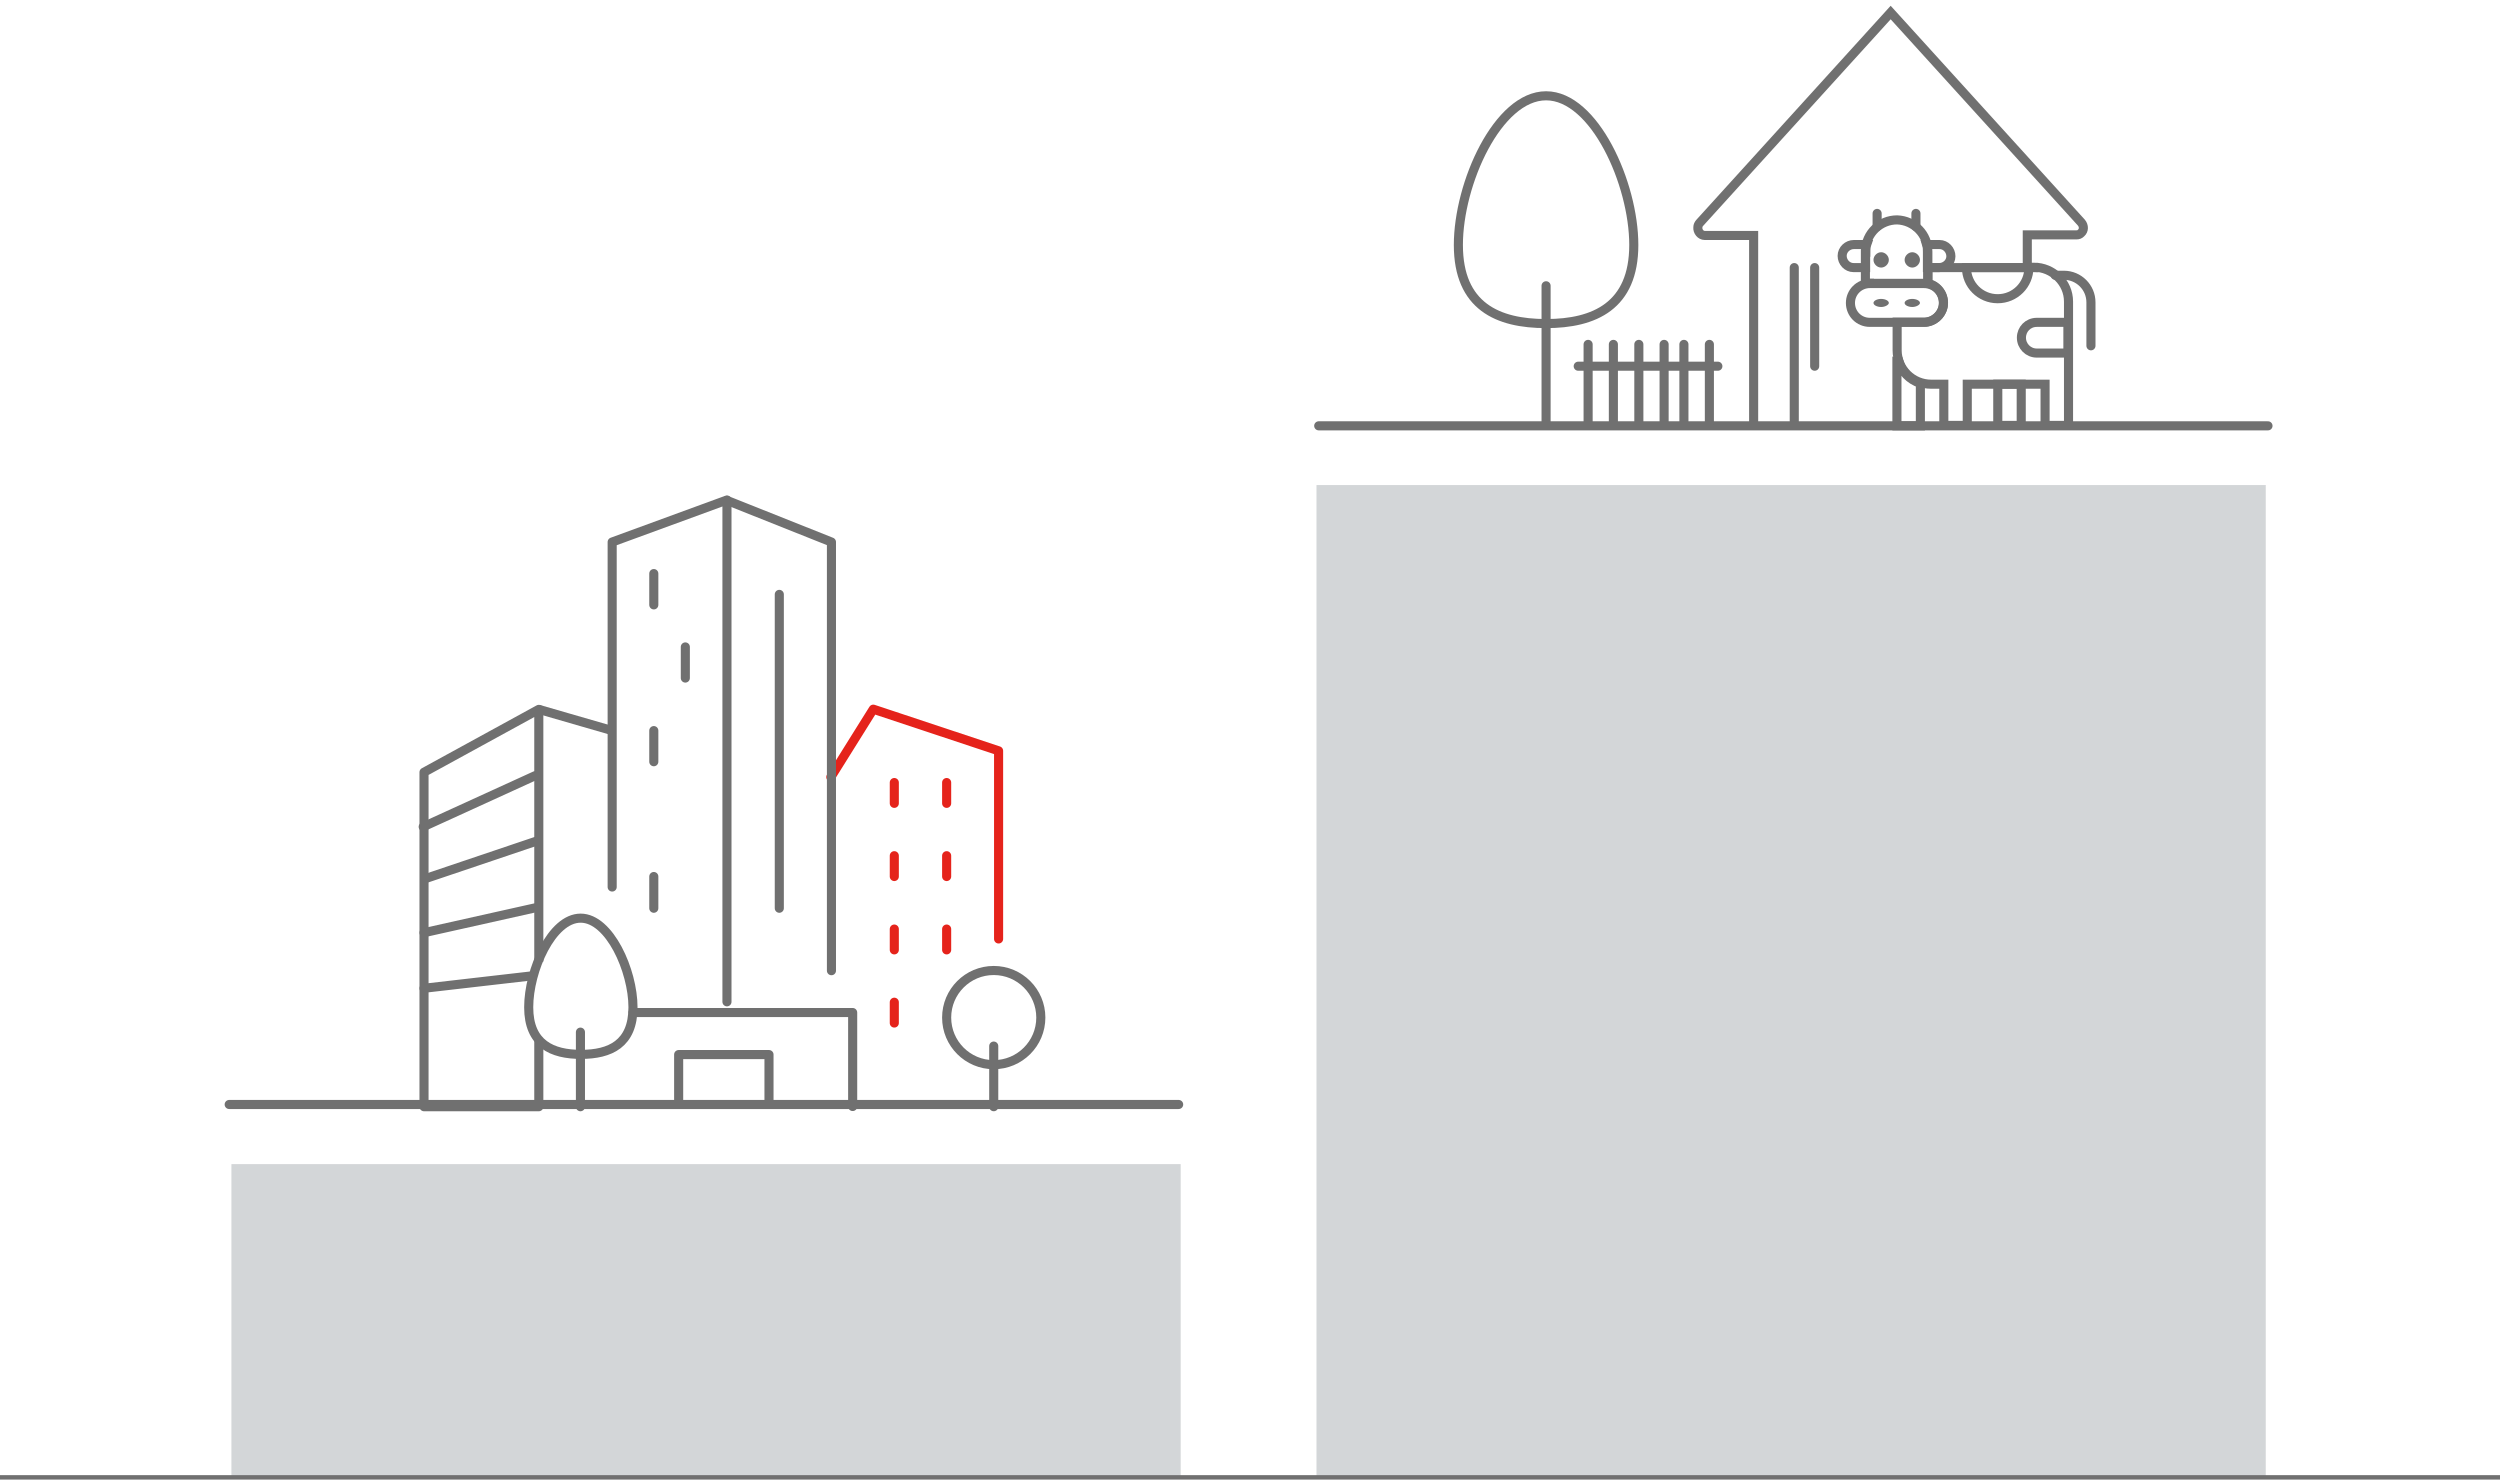 <?xml version="1.0" encoding="UTF-8"?>
<svg xmlns="http://www.w3.org/2000/svg" id="Ebene_1" data-name="Ebene 1" version="1.1" viewBox="0 0 1237 733" width="1237" height="733">
  <defs>
    <style>
      .cls-1, .cls-2, .cls-3, .cls-4, .cls-5, .cls-6, .cls-7 {
        fill: none;
      }

      .cls-1, .cls-2, .cls-3, .cls-4, .cls-6, .cls-7 {
        stroke: #707070;
      }

      .cls-1, .cls-3, .cls-4, .cls-5, .cls-6, .cls-7 {
        stroke-width: 4.5px;
      }

      .cls-1, .cls-5, .cls-6 {
        stroke-linejoin: round;
      }

      .cls-2 {
        stroke-width: 2.2px;
      }

      .cls-2, .cls-3 {
        stroke-miterlimit: 8.9;
      }

      .cls-3, .cls-4, .cls-5, .cls-6 {
        stroke-linecap: round;
      }

      .cls-4, .cls-7 {
        stroke-miterlimit: 22.4;
      }

      .cls-5 {
        stroke: #e5231b;
      }

      .cls-8 {
        fill: #707070;
      }

      .cls-8, .cls-9 {
        stroke-width: 0px;
      }

      .cls-9 {
        fill: #6c757d;
        isolation: isolate;
        opacity: .3;
      }
    </style>
  </defs>
  <rect id="Rechteck_7304" data-name="Rechteck 7304" class="cls-9" x="651.4" y="240" width="469.7" height="491"/>
  <rect id="Rechteck_7305" data-name="Rechteck 7305" class="cls-9" x="114.5" y="576" width="469.7" height="155"/>
  <g id="Stadt">
    <line id="Linie_104" data-name="Linie 104" class="cls-4" x1="113.4" y1="546.5" x2="583.2" y2="546.5"/>
    <g id="Gruppe_259" data-name="Gruppe 259">
      <path id="Pfad_259" data-name="Pfad 259" class="cls-5" d="M411.1,384.5l21-33.6,62,20.6v93.1"/>
      <line id="Linie_120" data-name="Linie 120" class="cls-5" x1="442.5" y1="387.2" x2="442.5" y2="397.5"/>
      <line id="Linie_121" data-name="Linie 121" class="cls-5" x1="442.5" y1="423.4" x2="442.5" y2="433.7"/>
      <line id="Linie_122" data-name="Linie 122" class="cls-5" x1="442.5" y1="459.7" x2="442.5" y2="470"/>
      <line id="Linie_123" data-name="Linie 123" class="cls-5" x1="442.5" y1="495.9" x2="442.5" y2="506.2"/>
      <line id="Linie_124" data-name="Linie 124" class="cls-5" x1="468.4" y1="387.2" x2="468.4" y2="397.5"/>
      <line id="Linie_125" data-name="Linie 125" class="cls-5" x1="468.4" y1="423.4" x2="468.4" y2="433.7"/>
      <line id="Linie_126" data-name="Linie 126" class="cls-5" x1="468.4" y1="459.7" x2="468.4" y2="470"/>
      <path id="Pfad_257" data-name="Pfad 257" class="cls-6" d="M302.9,438.9v-170.7l56.8-20.8v248.3"/>
      <path id="Pfad_258" data-name="Pfad 258" class="cls-6" d="M359.7,247.6l51.7,20.6v212.1"/>
      <line id="Linie_113" data-name="Linie 113" class="cls-7" x1="266.6" y1="351" x2="302.9" y2="361.5"/>
      <path id="Pfad_260" data-name="Pfad 260" class="cls-6" d="M313.2,501h108.7v46.5"/>
      <path id="Pfad_261" data-name="Pfad 261" class="cls-1" d="M335.8,548v-26.2h44.7v25.1"/>
      <line id="Linie_115" data-name="Linie 115" class="cls-6" x1="385.6" y1="294.1" x2="385.6" y2="449.4"/>
      <line id="Linie_116" data-name="Linie 116" class="cls-6" x1="209.8" y1="461.5" x2="264.8" y2="449.2"/>
      <line id="Linie_117" data-name="Linie 117" class="cls-6" x1="210.9" y1="434.6" x2="266" y2="416"/>
      <line id="Linie_118" data-name="Linie 118" class="cls-6" x1="209.4" y1="409.1" x2="264.8" y2="383.8"/>
      <line id="Linie_119" data-name="Linie 119" class="cls-6" x1="323.5" y1="283.8" x2="323.5" y2="299.3"/>
      <line id="Linie_127" data-name="Linie 127" class="cls-6" x1="323.5" y1="361.5" x2="323.5" y2="376.9"/>
      <line id="Linie_128" data-name="Linie 128" class="cls-6" x1="339.1" y1="320.1" x2="339.1" y2="335.5"/>
      <line id="Linie_129" data-name="Linie 129" class="cls-6" x1="323.5" y1="433.7" x2="323.5" y2="449.4"/>
      <circle id="Ellipse_24" data-name="Ellipse 24" class="cls-6" cx="491.7" cy="503.5" r="23.3"/>
      <path id="Pfad_262" data-name="Pfad 262" class="cls-6" d="M313.2,498.4c0-18.1-11.6-44.1-25.9-44.1s-25.7,25.9-25.7,44.1,11.6,23.3,25.9,23.3,25.7-5.1,25.7-23.3h0Z"/>
      <path id="Pfad_281" data-name="Pfad 281" class="cls-3" d="M491.7,517.6v30"/>
      <line id="Linie_131" data-name="Linie 131" class="cls-6" x1="287.2" y1="510.7" x2="287.2" y2="547.6"/>
      <path id="Pfad_263" data-name="Pfad 263" class="cls-1" d="M266.6,475.8v-124.8l-56.8,31.1v165.5h56.8v-33.1"/>
      <line id="Linie_132" data-name="Linie 132" class="cls-6" x1="209.8" y1="489" x2="262.8" y2="482.9"/>
    </g>
  </g>
  <g id="Dorf">
    <line id="Linie_105" data-name="Linie 105" class="cls-4" x1="652.5" y1="210.7" x2="1122.2" y2="210.7"/>
    <g id="Gruppe_262" data-name="Gruppe 262">
      <path id="Pfad_266" data-name="Pfad 266" class="cls-4" d="M867.7,209.1v-92.6h-24.2c-2,0-3.6-2-3.4-4,0-.9.4-1.6.9-2.2L935.5,6.2l94.4,104c1.3,1.6,1.3,3.8-.2,5.1-.7.7-1.3.9-2.2.9h-24.4v15.9"/>
      <path id="Pfad_267" data-name="Pfad 267" class="cls-6" d="M808.4,121.2c0-30.4-19.5-73.8-43.4-73.8s-43.4,43.4-43.4,73.8,19.5,38.9,43.4,38.9,43.4-8.7,43.4-38.9Z"/>
      <path id="Pfad_268" data-name="Pfad 268" class="cls-4" d="M939.5,178.7h-.9v32h11.6v-21c-5.4-1.8-9.2-5.8-10.7-11h0Z"/>
      <rect id="Rechteck_7338" data-name="Rechteck 7338" class="cls-4" x="988.5" y="190.1" width="11.6" height="20.4"/>
      <path id="Pfad_269" data-name="Pfad 269" class="cls-4" d="M952,159.5h-26.8c-5.4,0-9.6-4.3-9.6-9.6s4.3-9.6,9.6-9.6h26.8c5.4,0,9.6,4.3,9.6,9.6s-4.5,9.6-9.6,9.6Z"/>
      <path id="Pfad_270" data-name="Pfad 270" class="cls-4" d="M925,140.2h28.9v-15.7c0-8.5-6.7-15.4-15.2-15.7-8.5,0-15.4,6.7-15.7,15.2v16.1h2Z"/>
      <line id="Linie_133" data-name="Linie 133" class="cls-4" x1="928.8" y1="112.1" x2="928.8" y2="105.6"/>
      <line id="Linie_134" data-name="Linie 134" class="cls-4" x1="948" y1="112.1" x2="948" y2="105.6"/>
      <path id="Pfad_271" data-name="Pfad 271" class="cls-4" d="M988.5,147.8c8.5,0,15.4-6.9,15.4-15.4h-30.9c0,8.5,6.9,15.4,15.4,15.4h0Z"/>
      <path id="Pfad_272" data-name="Pfad 272" class="cls-4" d="M1023.2,159.5h-15.4c-4.3,0-7.6,3.4-7.6,7.6s3.4,7.6,7.6,7.6h15.4v-15.2h0Z"/>
      <path id="Pfad_273" data-name="Pfad 273" class="cls-4" d="M923.2,124.8c0-1.3,0-2.7.4-3.8h-6.3c-3.1,0-5.8,2.5-5.8,5.6s2.5,5.8,5.6,5.8h6v-7.6h0Z"/>
      <path id="Pfad_274" data-name="Pfad 274" class="cls-4" d="M959.6,121h-6.3c.4,1.3.4,2.5.4,3.8v7.6h5.8c3.1,0,5.8-2.5,5.8-5.6s-2.5-5.8-5.6-5.8h-.2,0Z"/>
      <path id="Pfad_275" data-name="Pfad 275" class="cls-4" d="M1006.2,132.4h-52.3v7.8c5.1,1.1,8.5,6,7.6,11.4-.9,4.5-4.9,7.8-9.4,7.8h-13.4v13.9c0,9.4,7.6,16.8,16.8,16.8h6.3v20.4h11.6v-20.4h38.5v20.4h11.6v-61.3c0-9.4-7.8-17-17.2-17v.2h0Z"/>
      <path id="Pfad_276" data-name="Pfad 276" class="cls-4" d="M1034.6,171.1v-21.5c0-7.4-6-13.4-13.4-13.4h-4.3"/>
      <path id="Pfad_277" data-name="Pfad 277" class="cls-8" d="M934.6,128.6c0-2-1.8-3.8-3.8-3.8s-3.8,1.8-3.8,3.8,1.8,3.8,3.8,3.8,3.8-1.8,3.8-3.8"/>
      <path id="Pfad_278" data-name="Pfad 278" class="cls-8" d="M950,128.6c0-2-1.8-3.8-3.8-3.8s-3.8,1.8-3.8,3.8,1.8,3.8,3.8,3.8,3.8-1.8,3.8-3.8"/>
      <path id="Pfad_279" data-name="Pfad 279" class="cls-8" d="M934.6,149.9c0-1.1-1.8-2-3.8-2s-3.8.9-3.8,2,1.8,2,3.8,2,3.8-1.1,3.8-2"/>
      <path id="Pfad_280" data-name="Pfad 280" class="cls-8" d="M950,149.9c0-1.1-1.8-2-3.8-2s-3.8.9-3.8,2,1.8,2,3.8,2,3.8-1.1,3.8-2"/>
      <line id="Linie_135" data-name="Linie 135" class="cls-4" x1="845.8" y1="209.4" x2="845.8" y2="170.4"/>
      <line id="Linie_136" data-name="Linie 136" class="cls-4" x1="833.2" y1="209.4" x2="833.2" y2="170.4"/>
      <line id="Linie_137" data-name="Linie 137" class="cls-4" x1="823.4" y1="209.4" x2="823.4" y2="170.4"/>
      <line id="Linie_138" data-name="Linie 138" class="cls-4" x1="810.9" y1="209.4" x2="810.9" y2="170.4"/>
      <line id="Linie_139" data-name="Linie 139" class="cls-4" x1="798.3" y1="209.4" x2="798.3" y2="170.4"/>
      <line id="Linie_142" data-name="Linie 142" class="cls-4" x1="785.8" y1="209.4" x2="785.8" y2="170.4"/>
      <line id="Linie_143" data-name="Linie 143" class="cls-4" x1="850" y1="181.2" x2="780.9" y2="181.2"/>
      <line id="Linie_141" data-name="Linie 141" class="cls-4" x1="887.8" y1="208.7" x2="887.8" y2="132.4"/>
      <line id="Linie_144" data-name="Linie 144" class="cls-4" x1="765" y1="208.7" x2="765" y2="141.4"/>
      <path id="Pfad_282" data-name="Pfad 282" class="cls-3" d="M897.9,132.4v48.8"/>
    </g>
  </g>
  <path id="Pfad_264" data-name="Pfad 264" class="cls-2" d="M-.7,731h1238.1"/>
</svg>
